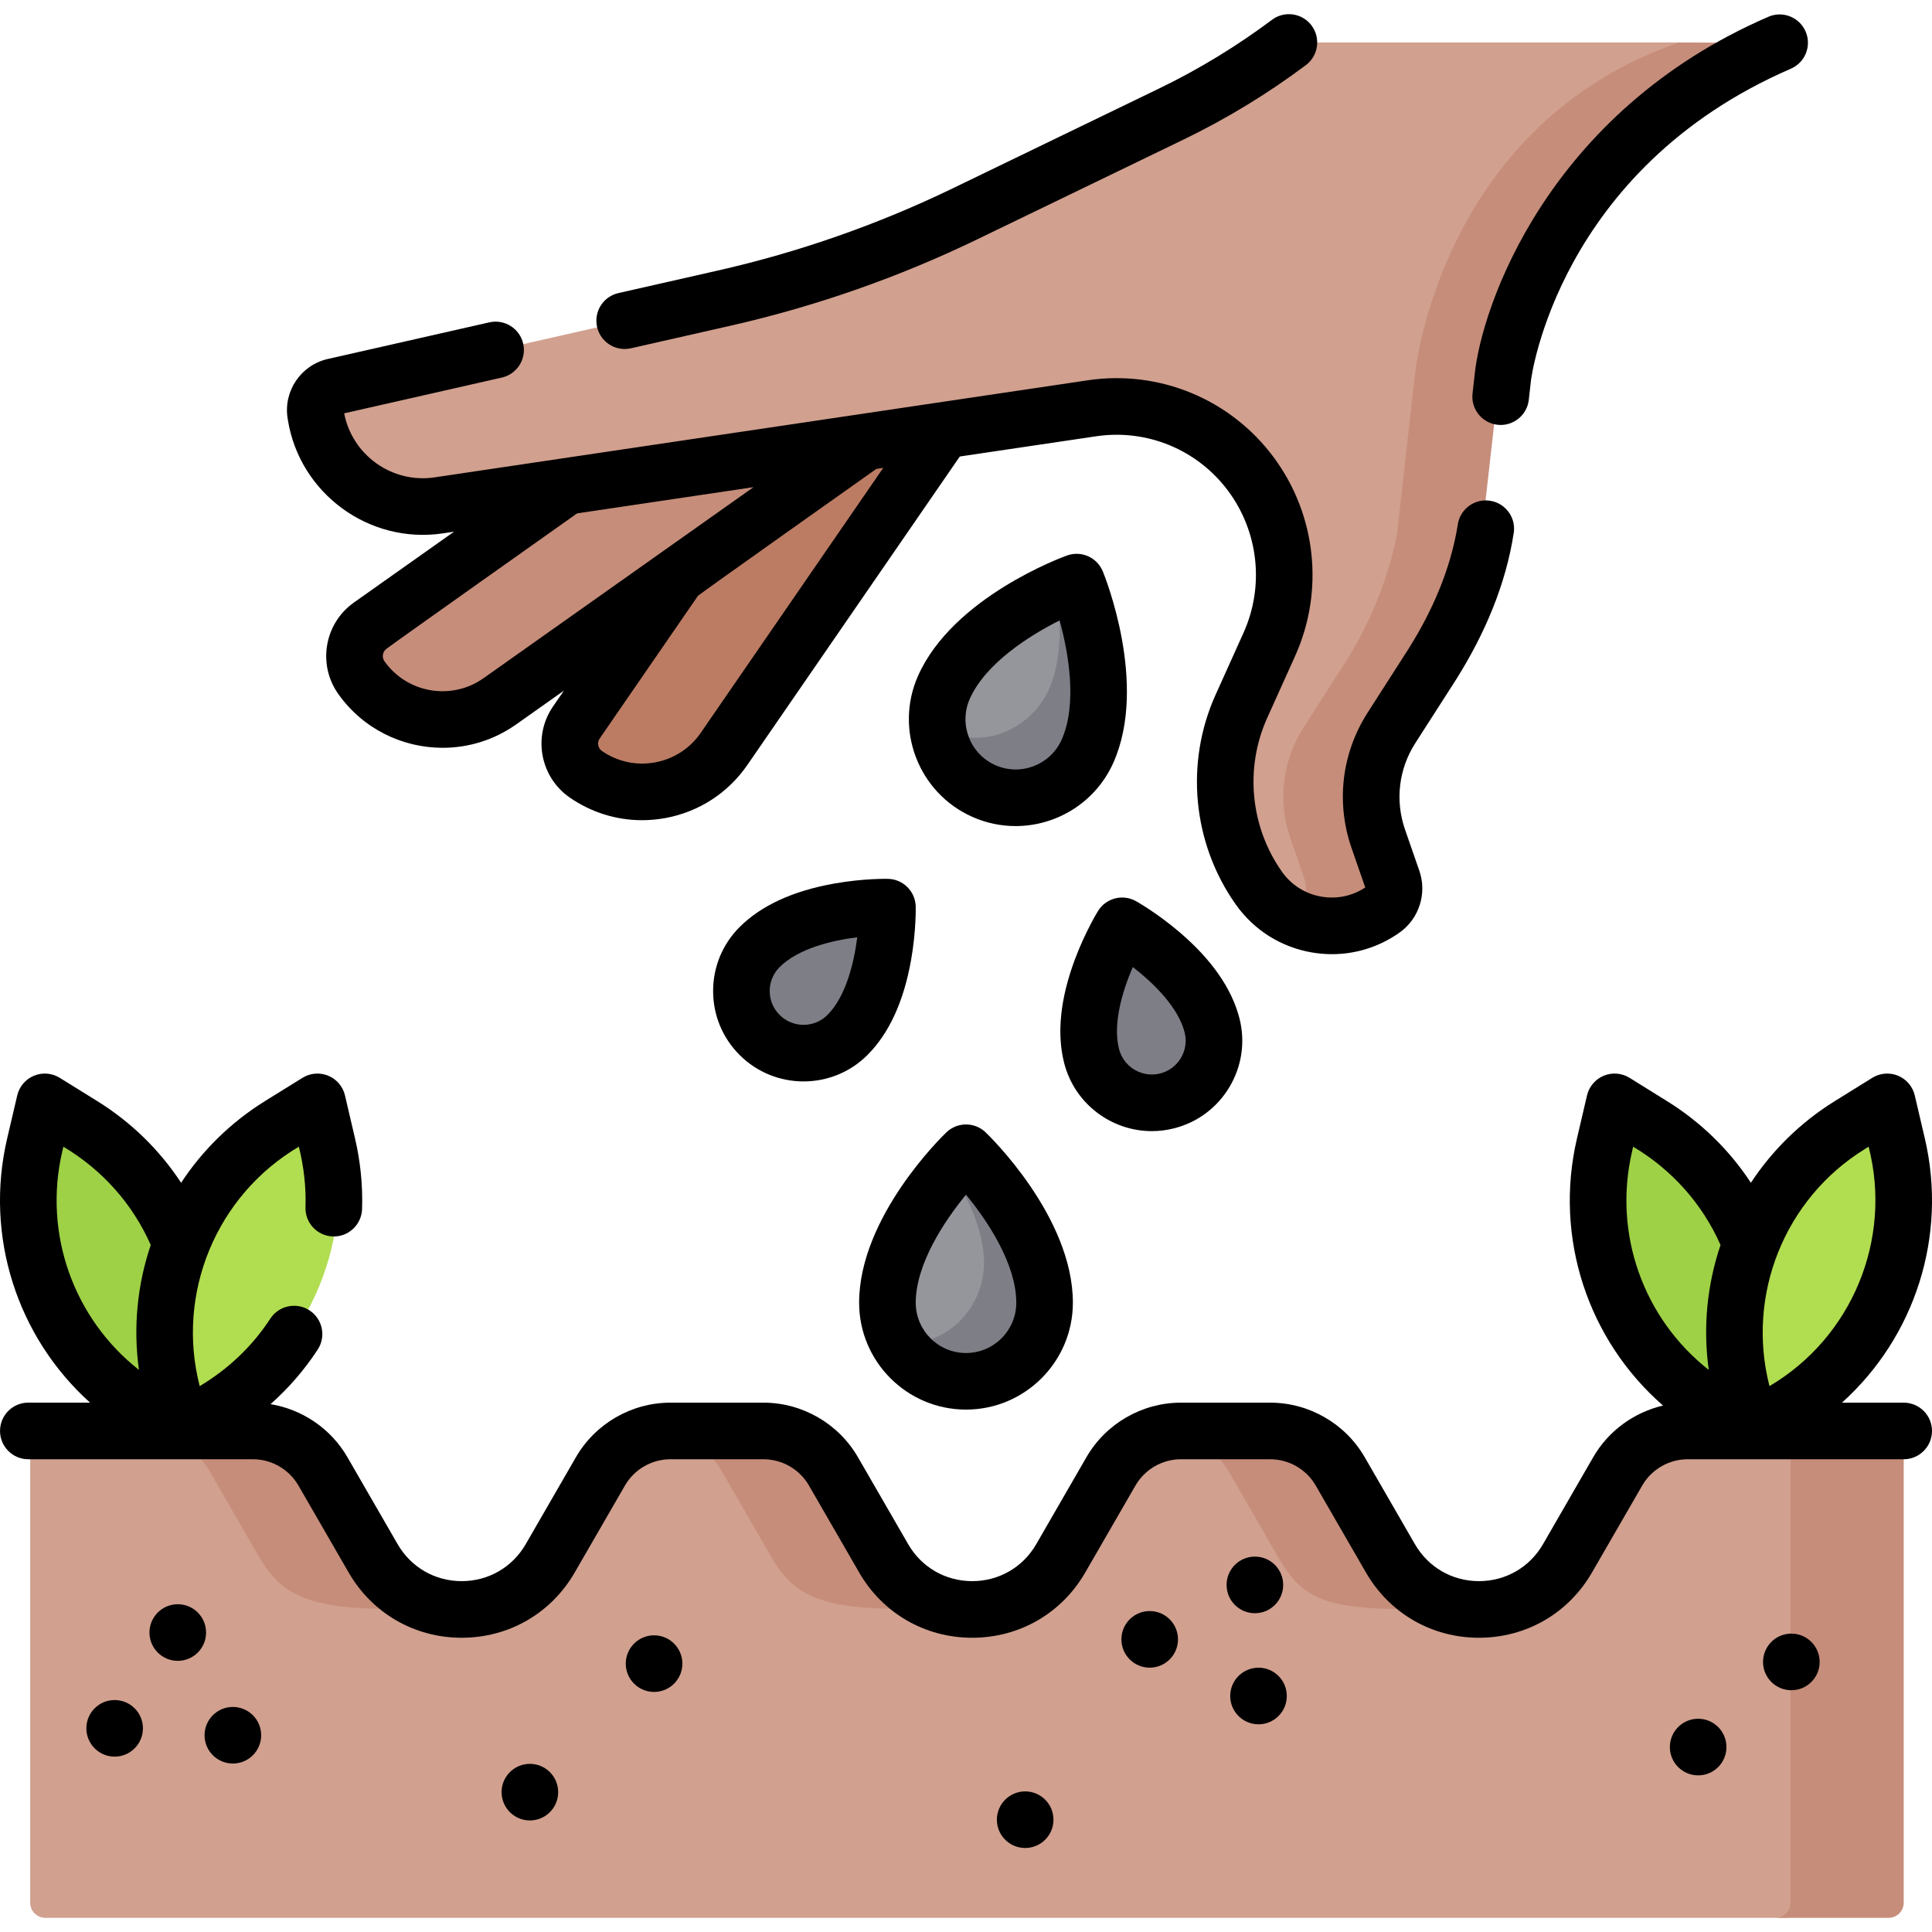 <svg width="66" height="66" viewBox="0 0 66 66" fill="none" xmlns="http://www.w3.org/2000/svg">
    <g clip-path="url(#clip0_574_43)">
        <path d="M37.293 36.082C37.601 37.277 38.868 37.97 40.058 37.552C41.108 37.182 41.689 36.024 41.385 34.953C40.94 33.385 39.197 32.166 38.565 31.767C38.438 31.688 38.272 31.73 38.201 31.86C37.836 32.524 36.879 34.481 37.293 36.082Z" fill="#7E7E87"/>
        <path d="M25.949 32.354C25.077 33.227 25.123 34.669 26.087 35.482C26.939 36.2 28.231 36.112 29 35.306C30.124 34.127 30.29 32.006 30.312 31.259C30.317 31.11 30.196 30.988 30.047 30.993C29.291 31.016 27.118 31.185 25.949 32.354Z" fill="#7E7E87"/>
        <path d="M30.316 44.503C30.316 45.01 30.458 45.483 30.702 45.887C31.173 46.668 32.029 46.933 33.009 46.929C34.616 46.925 35.561 45.738 35.409 44.139C35.217 42.117 33.76 40.427 33.186 39.826C33.085 39.72 32.916 39.719 32.814 39.825C32.722 39.922 32.6 39.796 32.459 39.958C31.675 40.859 30.316 42.682 30.316 44.503Z" fill="#95969B"/>
        <path d="M35.667 44.139C35.474 42.117 33.76 40.169 33.186 39.568C33.085 39.462 32.916 39.461 32.814 39.568C32.722 39.664 32.599 39.797 32.459 39.958C33.002 40.787 33.505 41.808 33.604 42.85C33.756 44.45 32.553 45.893 30.946 45.898C30.864 45.899 30.782 45.895 30.702 45.888C31.173 46.668 32.029 47.191 33.008 47.188C34.615 47.182 35.819 45.739 35.667 44.139Z" fill="#7E7E87"/>
        <path d="M64.84 49.657V64.743C64.84 65.028 64.609 65.259 64.324 65.259L60.972 65.516H1.547C1.262 65.516 1.032 65.286 1.032 65.001V49.399C1.032 49.114 1.262 48.884 1.547 48.884H5.224L8.579 49.008C9.567 49.008 10.112 49.54 10.605 50.395L12.294 53.236C12.946 54.364 14.089 54.981 15.746 54.981C16.945 55.004 18.175 54.423 18.861 53.236L20.576 50.264C21.009 49.512 21.77 49.014 22.618 48.906C22.645 48.902 22.689 48.91 22.717 48.907C22.775 48.902 22.832 48.898 22.89 48.895C22.919 48.894 22.947 48.894 22.977 48.894L26.087 49.029C26.18 49.029 26.271 49.035 26.363 49.044C27.244 49.127 27.634 49.678 28.081 50.455L29.475 53.526C29.488 53.548 29.5 53.569 29.515 53.591C30.171 54.675 32.065 54.946 33.181 54.981C34.379 55.003 35.617 54.422 36.301 53.236L38.016 50.264C38.44 49.531 39.171 49.04 39.993 48.915C40.01 48.912 40.025 48.91 40.042 48.908C40.072 48.904 40.104 48.919 40.134 48.917C40.165 48.913 40.194 48.91 40.225 48.909C40.25 48.907 40.274 48.905 40.297 48.905C40.328 48.904 40.361 48.903 40.392 48.903L43.426 48.986C43.519 48.986 43.611 48.992 43.701 49.001C44.583 49.084 45.076 49.563 45.524 50.34L47.284 53.383C47.935 54.455 48.949 54.98 50.452 54.98C51.674 54.98 52.915 54.445 53.612 53.236L55.328 50.264C55.821 49.41 56.733 48.884 57.719 48.884H60.972L64.324 49.142C64.609 49.142 64.84 49.372 64.84 49.657Z" fill="#D1A08F"/>
        <path d="M50.452 54.98C45.834 54.98 44.747 55.069 43.688 53.236L41.973 50.264C41.549 49.531 40.817 49.04 39.993 48.915C40.01 48.912 40.025 48.91 40.042 48.908C40.072 48.904 40.103 48.901 40.132 48.898C40.163 48.894 40.193 48.892 40.224 48.89C40.248 48.888 40.273 48.886 40.296 48.886C40.327 48.885 40.359 48.884 40.39 48.884H43.449C43.542 48.884 43.633 48.889 43.724 48.898C44.603 48.986 45.393 49.49 45.84 50.264L47.513 53.138C47.526 53.161 47.616 53.321 47.616 53.321C48.267 54.392 49.347 54.938 50.452 54.98Z" fill="#C68D7A"/>
        <path d="M33.181 54.981C28.97 54.981 27.431 55.062 26.377 53.236L24.661 50.264C24.228 49.512 23.468 49.014 22.618 48.906C22.645 48.902 22.672 48.899 22.701 48.897C22.757 48.89 22.815 48.888 22.873 48.885C22.902 48.884 22.93 48.884 22.96 48.884H26.137C26.23 48.884 26.322 48.889 26.413 48.898C27.292 48.986 28.082 49.49 28.53 50.264L30.245 53.224C30.256 53.244 30.273 53.278 30.292 53.301C30.948 54.385 32.065 54.946 33.181 54.981Z" fill="#C68D7A"/>
        <path d="M15.661 54.981C11.558 54.981 9.934 55.062 8.879 53.236L7.164 50.264C6.671 49.41 5.759 48.884 4.772 48.884H8.64C9.627 48.884 10.538 49.41 11.032 50.264L12.746 53.236C13.399 54.364 14.521 54.945 15.661 54.981Z" fill="#C68D7A"/>
        <path d="M64.517 48.883H60.65C60.935 48.883 61.166 49.114 61.166 49.399V65.001C61.166 65.285 60.935 65.516 60.65 65.516H64.517C64.802 65.516 65.033 65.285 65.033 65.001V49.399C65.033 49.114 64.802 48.883 64.517 48.883Z" fill="#C68D7A"/>
        <path d="M32.445 13.835L24.735 25.582C23.672 27.126 21.558 27.515 20.015 26.452C19.436 26.053 19.29 25.261 19.689 24.682L28.081 12.153L32.445 13.835Z" fill="#BC7C63"/>
        <path d="M31.988 13.526L17.256 24.029C15.683 25.141 13.506 24.768 12.394 23.196C11.976 22.606 12.116 21.79 12.706 21.372L21.956 14.616L31.988 13.526Z" fill="#C68D7A"/>
        <path d="M44.111 1.451C43.914 1.451 43.724 1.519 43.57 1.641C42.168 2.753 41.542 3.155 39.927 3.936L32.904 7.334C30.282 8.602 27.524 9.568 24.684 10.212L11.389 13.226C10.969 13.321 10.695 13.726 10.762 14.152L10.77 14.203C11.088 16.202 12.955 17.572 14.957 17.273C20.659 16.424 31.668 14.789 37.22 13.964C39.299 13.656 41.379 14.516 42.634 16.203C43.882 17.882 44.123 20.105 43.263 22.012L42.311 24.124C41.399 26.148 41.626 28.504 42.908 30.317C43.188 30.712 43.545 31.019 43.944 31.234C44.929 31.766 45.611 31.489 46.586 30.798C46.903 30.574 47.034 30.167 46.907 29.801L46.334 28.553C45.896 27.29 46.076 25.867 46.797 24.742L48.195 22.563C49.052 21.227 49.734 19.747 50.06 18.202L50.669 12.81C50.807 11.392 52.226 5.744 59.426 2.381C59.849 2.183 59.713 1.551 59.246 1.551L57.363 1.451H44.111V1.451Z" fill="#D1A08F"/>
        <path d="M60.025 2.29C52.826 5.653 51.359 11.506 51.22 12.924L50.611 18.316C50.285 19.861 49.681 21.34 48.824 22.675L47.426 24.855C46.705 25.98 46.54 27.373 46.978 28.638L47.466 30.045C47.499 30.139 47.513 30.235 47.513 30.331C47.513 30.608 47.382 30.877 47.145 31.043C46.613 31.421 46 31.602 45.393 31.602C44.889 31.602 44.39 31.477 43.944 31.234C44.048 31.178 44.149 31.114 44.249 31.043C44.485 30.876 44.617 30.608 44.617 30.331C44.617 30.235 44.603 30.139 44.569 30.045L44.081 28.638C43.644 27.373 43.809 25.98 44.53 24.855L45.928 22.675C46.785 21.34 47.389 19.861 47.715 18.316L48.323 12.924C48.475 11.377 49.871 4.032 57.363 1.451L59.846 1.46C60.312 1.46 60.449 2.091 60.025 2.29Z" fill="#C68D7A"/>
        <path d="M6.073 48.883L4.724 48.046C1.528 46.062 -0.047 42.259 0.81 38.596L1 37.782C1.084 37.422 1.497 37.252 1.81 37.446L2.52 37.887C5.717 39.871 7.292 43.674 6.435 47.337L6.073 48.883Z" fill="#9ED146"/>
        <path d="M6.073 48.883L5.712 47.337C4.854 43.674 6.429 39.871 9.626 37.887L10.336 37.446C10.65 37.252 11.062 37.422 11.146 37.782L11.337 38.596C12.194 42.259 10.619 46.062 7.422 48.046L6.073 48.883Z" fill="#B1DD50"/>
        <path d="M59.638 48.883L58.289 48.046C55.092 46.062 53.517 42.259 54.374 38.596L54.565 37.782C54.649 37.422 55.061 37.252 55.375 37.446L56.085 37.887C59.282 39.871 60.857 43.674 59.999 47.337L59.638 48.883Z" fill="#9ED146"/>
        <path d="M59.637 48.883L59.276 47.337C58.419 43.674 59.993 39.871 63.19 37.887L63.9 37.446C64.214 37.252 64.626 37.422 64.71 37.782L64.901 38.596C65.758 42.259 64.183 46.062 60.986 48.046L59.637 48.883Z" fill="#B1DD50"/>
        <path d="M32.253 23.439C32.041 23.9 31.973 24.389 32.027 24.858C32.13 25.765 32.798 26.362 33.69 26.767C35.153 27.432 36.506 26.748 37.034 25.23C37.702 23.312 37.082 21.169 36.811 20.383C36.763 20.244 36.61 20.174 36.473 20.228C36.349 20.277 36.29 20.112 36.094 20.2C35.006 20.692 33.011 21.784 32.253 23.439Z" fill="#95969B"/>
        <path d="M37.269 25.337C37.936 23.42 37.19 20.934 36.918 20.149C36.87 20.01 36.717 19.939 36.581 19.993C36.456 20.043 36.29 20.112 36.095 20.2C36.243 21.18 36.275 22.318 35.931 23.306C35.403 24.824 33.707 25.635 32.244 24.97C32.17 24.936 32.097 24.898 32.027 24.858C32.13 25.764 32.691 26.596 33.582 27.001C35.045 27.666 36.741 26.855 37.269 25.337Z" fill="#7E7E87"/>
        <path d="M51.157 14.511C51.193 14.515 51.23 14.517 51.266 14.517C51.752 14.517 52.17 14.152 52.226 13.659L52.298 13.013C52.299 13.008 52.299 13.004 52.3 12.999C52.307 12.928 53.219 5.792 61.179 2.347C61.669 2.135 61.895 1.566 61.682 1.076C61.47 0.586 60.901 0.36 60.411 0.573C52.849 3.845 50.605 10.503 50.376 12.803L50.304 13.442C50.244 13.972 50.626 14.451 51.157 14.511Z" fill="black"/>
        <path d="M9.833 14.338C10.233 16.855 12.608 18.596 15.127 18.221C15.252 18.202 15.38 18.183 15.511 18.163L12.089 20.584C11.081 21.297 10.841 22.697 11.555 23.706C12.404 24.905 13.752 25.546 15.121 25.546C15.991 25.546 16.87 25.287 17.633 24.747L19.265 23.593L18.892 24.134C18.192 25.151 18.45 26.548 19.467 27.248C20.203 27.755 21.056 28.019 21.931 28.019C22.196 28.019 22.464 27.995 22.731 27.946C23.876 27.735 24.871 27.09 25.532 26.131L32.788 15.595C34.547 15.334 36.145 15.097 37.445 14.904C39.18 14.646 40.908 15.361 41.954 16.768C42.996 18.169 43.197 20.027 42.48 21.618L41.526 23.735C40.475 26.066 40.739 28.811 42.216 30.898C42.836 31.774 43.759 32.356 44.816 32.537C45.045 32.576 45.274 32.596 45.502 32.596C46.325 32.596 47.127 32.342 47.812 31.857C48.477 31.387 48.755 30.521 48.488 29.751L47.998 28.339C47.654 27.347 47.782 26.27 48.349 25.386L49.75 23.202C50.714 21.667 51.447 19.971 51.717 18.17C51.777 17.64 51.395 17.161 50.864 17.101C50.335 17.041 49.855 17.423 49.795 17.954C49.549 19.457 48.931 20.872 48.122 22.158L46.722 24.342C45.832 25.729 45.632 27.416 46.172 28.973L46.639 30.318C46.196 30.61 45.668 30.721 45.142 30.631C44.594 30.537 44.116 30.236 43.795 29.782C42.712 28.251 42.518 26.239 43.288 24.529L44.242 22.413C45.248 20.183 44.966 17.578 43.506 15.615C42.033 13.634 39.603 12.629 37.161 12.991C31.595 13.817 20.558 15.457 14.842 16.308C13.395 16.523 12.031 15.547 11.758 14.12L17.144 12.898C17.665 12.78 17.991 12.262 17.873 11.742C17.755 11.221 17.237 10.894 16.716 11.012L11.195 12.264C10.28 12.472 9.678 13.36 9.825 14.288L9.833 14.338ZM16.517 23.169C15.424 23.941 13.906 23.681 13.133 22.589C13.036 22.451 13.069 22.26 13.206 22.162C13.337 22.05 19.715 17.538 19.715 17.538C21.602 17.257 23.666 16.95 25.742 16.642L16.517 23.169ZM23.939 25.034C23.572 25.568 23.018 25.927 22.38 26.044C21.743 26.162 21.098 26.024 20.564 25.656C20.425 25.56 20.389 25.369 20.485 25.23L23.844 20.353C23.998 20.221 29.938 16.018 29.938 16.018C29.938 16.018 30.094 15.995 30.173 15.983L23.939 25.034Z" fill="black"/>
        <path d="M21.339 11.922C21.41 11.922 21.482 11.914 21.554 11.898L24.95 11.128C27.864 10.467 30.707 9.472 33.397 8.17L40.437 4.765C41.903 4.055 43.308 3.201 44.611 2.224C45.038 1.904 45.125 1.298 44.805 0.871C44.485 0.444 43.879 0.357 43.452 0.677C42.247 1.579 40.95 2.369 39.595 3.024L32.555 6.43C29.996 7.668 27.294 8.614 24.522 9.242L21.126 10.012C20.605 10.13 20.279 10.648 20.397 11.169C20.499 11.618 20.898 11.922 21.339 11.922Z" fill="black"/>
        <path d="M39.348 38.641C39.603 38.641 39.863 38.609 40.121 38.542C40.92 38.336 41.59 37.83 42.009 37.119C42.428 36.408 42.545 35.577 42.339 34.778C42.078 33.77 41.395 32.786 40.307 31.855C39.539 31.197 38.835 30.8 38.806 30.784C38.355 30.532 37.785 30.679 37.512 31.118C37.494 31.147 37.071 31.835 36.717 32.783C36.218 34.124 36.096 35.316 36.356 36.324V36.324C36.716 37.715 37.974 38.641 39.348 38.641ZM38.698 33.036C39.405 33.582 40.244 34.4 40.467 35.262C40.544 35.56 40.501 35.872 40.344 36.138C40.187 36.404 39.936 36.593 39.637 36.67C39.02 36.83 38.388 36.457 38.229 35.84C38.006 34.978 38.343 33.856 38.698 33.036Z" fill="black"/>
        <path d="M30.337 30.023C30.303 30.022 29.496 30.006 28.5 30.183C27.09 30.434 26.002 30.934 25.266 31.67C24.682 32.254 24.361 33.03 24.361 33.855C24.361 34.68 24.682 35.456 25.266 36.039C25.868 36.642 26.659 36.943 27.45 36.943C28.241 36.943 29.033 36.642 29.635 36.039C30.371 35.303 30.871 34.215 31.122 32.805C31.299 31.809 31.283 31.002 31.282 30.968C31.27 30.451 30.854 30.035 30.337 30.023ZM28.268 34.672C27.817 35.123 27.084 35.123 26.633 34.672C26.415 34.454 26.294 34.164 26.294 33.855C26.294 33.546 26.415 33.256 26.633 33.038C27.262 32.409 28.399 32.129 29.285 32.019C29.174 32.901 28.893 34.047 28.268 34.672Z" fill="black"/>
        <path d="M33 48.154C35.013 48.154 36.651 46.517 36.651 44.503C36.651 41.565 33.79 38.797 33.668 38.681C33.294 38.324 32.706 38.324 32.332 38.681C32.21 38.797 29.349 41.565 29.349 44.503C29.349 46.517 30.987 48.154 33 48.154ZM33 40.812C33.762 41.737 34.718 43.2 34.718 44.503C34.718 45.45 33.947 46.221 33 46.221C32.053 46.221 31.283 45.45 31.283 44.503C31.283 43.2 32.239 41.737 33 40.812Z" fill="black"/>
        <path d="M33.218 27.906C33.698 28.119 34.2 28.22 34.694 28.22C36.094 28.22 37.432 27.411 38.036 26.051C39.229 23.365 37.737 19.674 37.673 19.518C37.476 19.041 36.939 18.801 36.452 18.976C36.293 19.033 32.555 20.402 31.362 23.087C30.545 24.927 31.378 27.089 33.218 27.906ZM33.13 23.872C33.658 22.681 35.126 21.731 36.197 21.195C36.518 22.35 36.798 24.075 36.269 25.266C35.884 26.131 34.868 26.523 34.002 26.139C33.137 25.754 32.745 24.738 33.13 23.872Z" fill="black"/>
        <path d="M65.033 47.917H62.924C65.412 45.678 66.537 42.233 65.755 38.89L65.411 37.421C65.34 37.118 65.127 36.868 64.84 36.748C64.552 36.629 64.225 36.656 63.96 36.82L62.678 37.616C61.505 38.344 60.539 39.302 59.813 40.405C59.078 39.284 58.108 38.336 56.948 37.616L55.667 36.82C55.402 36.656 55.075 36.629 54.787 36.748C54.499 36.868 54.286 37.118 54.215 37.421L53.872 38.89C53.078 42.282 54.248 45.781 56.812 48.016C55.82 48.248 54.946 48.879 54.426 49.781L52.711 52.752C52.254 53.542 51.436 54.014 50.523 54.014C49.61 54.014 48.793 53.542 48.336 52.752L46.621 49.781C45.957 48.631 44.72 47.917 43.392 47.917H40.343C39.015 47.917 37.778 48.631 37.114 49.781L35.399 52.752C34.943 53.542 34.125 54.014 33.212 54.014C32.299 54.014 31.481 53.542 31.025 52.752L29.309 49.781C28.645 48.631 27.408 47.917 26.08 47.917H22.903C21.575 47.917 20.338 48.631 19.674 49.781L17.959 52.752C17.502 53.542 16.685 54.014 15.771 54.014C14.858 54.014 14.041 53.542 13.584 52.752L11.869 49.781C11.307 48.807 10.333 48.148 9.242 47.968C9.857 47.424 10.397 46.801 10.853 46.104C11.146 45.657 11.021 45.058 10.574 44.765C10.127 44.473 9.528 44.598 9.236 45.045C8.617 45.994 7.796 46.77 6.822 47.352C6.005 44.183 7.391 40.837 10.209 39.173C10.378 39.85 10.46 40.548 10.436 41.242C10.419 41.776 10.838 42.222 11.372 42.239C11.903 42.258 12.352 41.837 12.369 41.303C12.395 40.493 12.313 39.681 12.128 38.89L11.785 37.421C11.714 37.118 11.501 36.867 11.213 36.748C10.925 36.629 10.598 36.656 10.333 36.82L9.052 37.615C7.879 38.344 6.912 39.302 6.187 40.405C5.451 39.284 4.481 38.335 3.322 37.615L2.04 36.82C1.776 36.656 1.448 36.629 1.161 36.748C0.873 36.867 0.66 37.118 0.589 37.421L0.245 38.89C-0.537 42.233 0.589 45.678 3.076 47.916H0.967C0.433 47.916 0.001 48.349 0.001 48.883C0.001 49.417 0.433 49.85 0.967 49.85H8.64C9.279 49.85 9.875 50.194 10.195 50.748L11.91 53.718C12.716 55.114 14.16 55.948 15.771 55.948C17.384 55.948 18.827 55.114 19.633 53.718L21.349 50.748C21.668 50.194 22.264 49.85 22.903 49.85H26.081C26.72 49.85 27.316 50.194 27.635 50.748L29.35 53.718C30.156 55.114 31.6 55.948 33.212 55.948C34.824 55.948 36.268 55.114 37.074 53.718L38.789 50.748C39.109 50.194 39.704 49.85 40.343 49.85H43.392C44.031 49.85 44.627 50.194 44.947 50.748L46.662 53.718C47.468 55.114 48.911 55.948 50.524 55.948C52.136 55.948 53.579 55.114 54.385 53.718L56.101 50.747C56.42 50.194 57.016 49.85 57.655 49.85H65.033C65.567 49.85 66 49.417 66 48.883C66 48.349 65.567 47.917 65.033 47.917ZM2.128 39.331L2.165 39.173C3.49 39.962 4.529 41.124 5.15 42.531C4.692 43.88 4.544 45.338 4.747 46.798C2.516 45.045 1.471 42.142 2.128 39.331ZM63.698 39.258L63.835 39.173C64.651 42.342 63.266 45.688 60.448 47.352C59.649 44.236 60.962 40.953 63.698 39.258ZM55.755 39.331L55.791 39.173C57.116 39.962 58.155 41.124 58.776 42.531C58.319 43.88 58.17 45.338 58.374 46.798C56.142 45.045 55.097 42.142 55.755 39.331Z" fill="black"/>
        <path d="M3.916 60.009C4.45 60.009 4.883 59.576 4.883 59.042C4.883 58.508 4.45 58.076 3.916 58.076C3.383 58.076 2.95 58.508 2.95 59.042C2.95 59.576 3.383 60.009 3.916 60.009Z" fill="black"/>
        <path d="M6.073 56.737C6.607 56.737 7.04 56.304 7.04 55.77C7.04 55.236 6.607 54.803 6.073 54.803C5.539 54.803 5.106 55.236 5.106 55.77C5.106 56.304 5.539 56.737 6.073 56.737Z" fill="black"/>
        <path d="M7.955 60.245C8.489 60.245 8.922 59.812 8.922 59.279C8.922 58.745 8.489 58.312 7.955 58.312C7.421 58.312 6.988 58.745 6.988 59.279C6.988 59.812 7.421 60.245 7.955 60.245Z" fill="black"/>
        <path d="M18.102 62.189C18.636 62.189 19.068 61.756 19.068 61.222C19.068 60.688 18.636 60.256 18.102 60.256C17.568 60.256 17.135 60.688 17.135 61.222C17.135 61.756 17.568 62.189 18.102 62.189Z" fill="black"/>
        <path d="M22.344 57.799C22.878 57.799 23.311 57.366 23.311 56.832C23.311 56.298 22.878 55.865 22.344 55.865C21.81 55.865 21.377 56.298 21.377 56.832C21.377 57.366 21.81 57.799 22.344 57.799Z" fill="black"/>
        <path d="M35.022 63.13C35.555 63.13 35.988 62.697 35.988 62.164C35.988 61.63 35.555 61.197 35.022 61.197C34.487 61.197 34.055 61.63 34.055 62.164C34.055 62.697 34.487 63.13 35.022 63.13Z" fill="black"/>
        <path d="M39.275 56.97C39.809 56.97 40.242 56.537 40.242 56.003C40.242 55.469 39.809 55.036 39.275 55.036C38.741 55.036 38.309 55.469 38.309 56.003C38.309 56.537 38.741 56.97 39.275 56.97Z" fill="black"/>
        <path d="M42.869 55.11C43.403 55.11 43.835 54.677 43.835 54.143C43.835 53.609 43.403 53.176 42.869 53.176C42.335 53.176 41.902 53.609 41.902 54.143C41.902 54.677 42.335 55.11 42.869 55.11Z" fill="black"/>
        <path d="M42.993 58.905C43.527 58.905 43.959 58.472 43.959 57.938C43.959 57.404 43.527 56.971 42.993 56.971C42.459 56.971 42.026 57.404 42.026 57.938C42.026 58.472 42.459 58.905 42.993 58.905Z" fill="black"/>
        <path d="M58.012 60.649C58.546 60.649 58.978 60.216 58.978 59.682C58.978 59.148 58.546 58.715 58.012 58.715C57.478 58.715 57.045 59.148 57.045 59.682C57.045 60.216 57.478 60.649 58.012 60.649Z" fill="black"/>
        <path d="M61.195 57.741C61.729 57.741 62.162 57.308 62.162 56.774C62.162 56.24 61.729 55.807 61.195 55.807C60.661 55.807 60.228 56.24 60.228 56.774C60.228 57.308 60.661 57.741 61.195 57.741Z" fill="black"/>
    </g>
    <defs>
        <clipPath id="clip0_574_43">
            <rect width="66" height="66" fill="white"/>
        </clipPath>
    </defs>
</svg>
